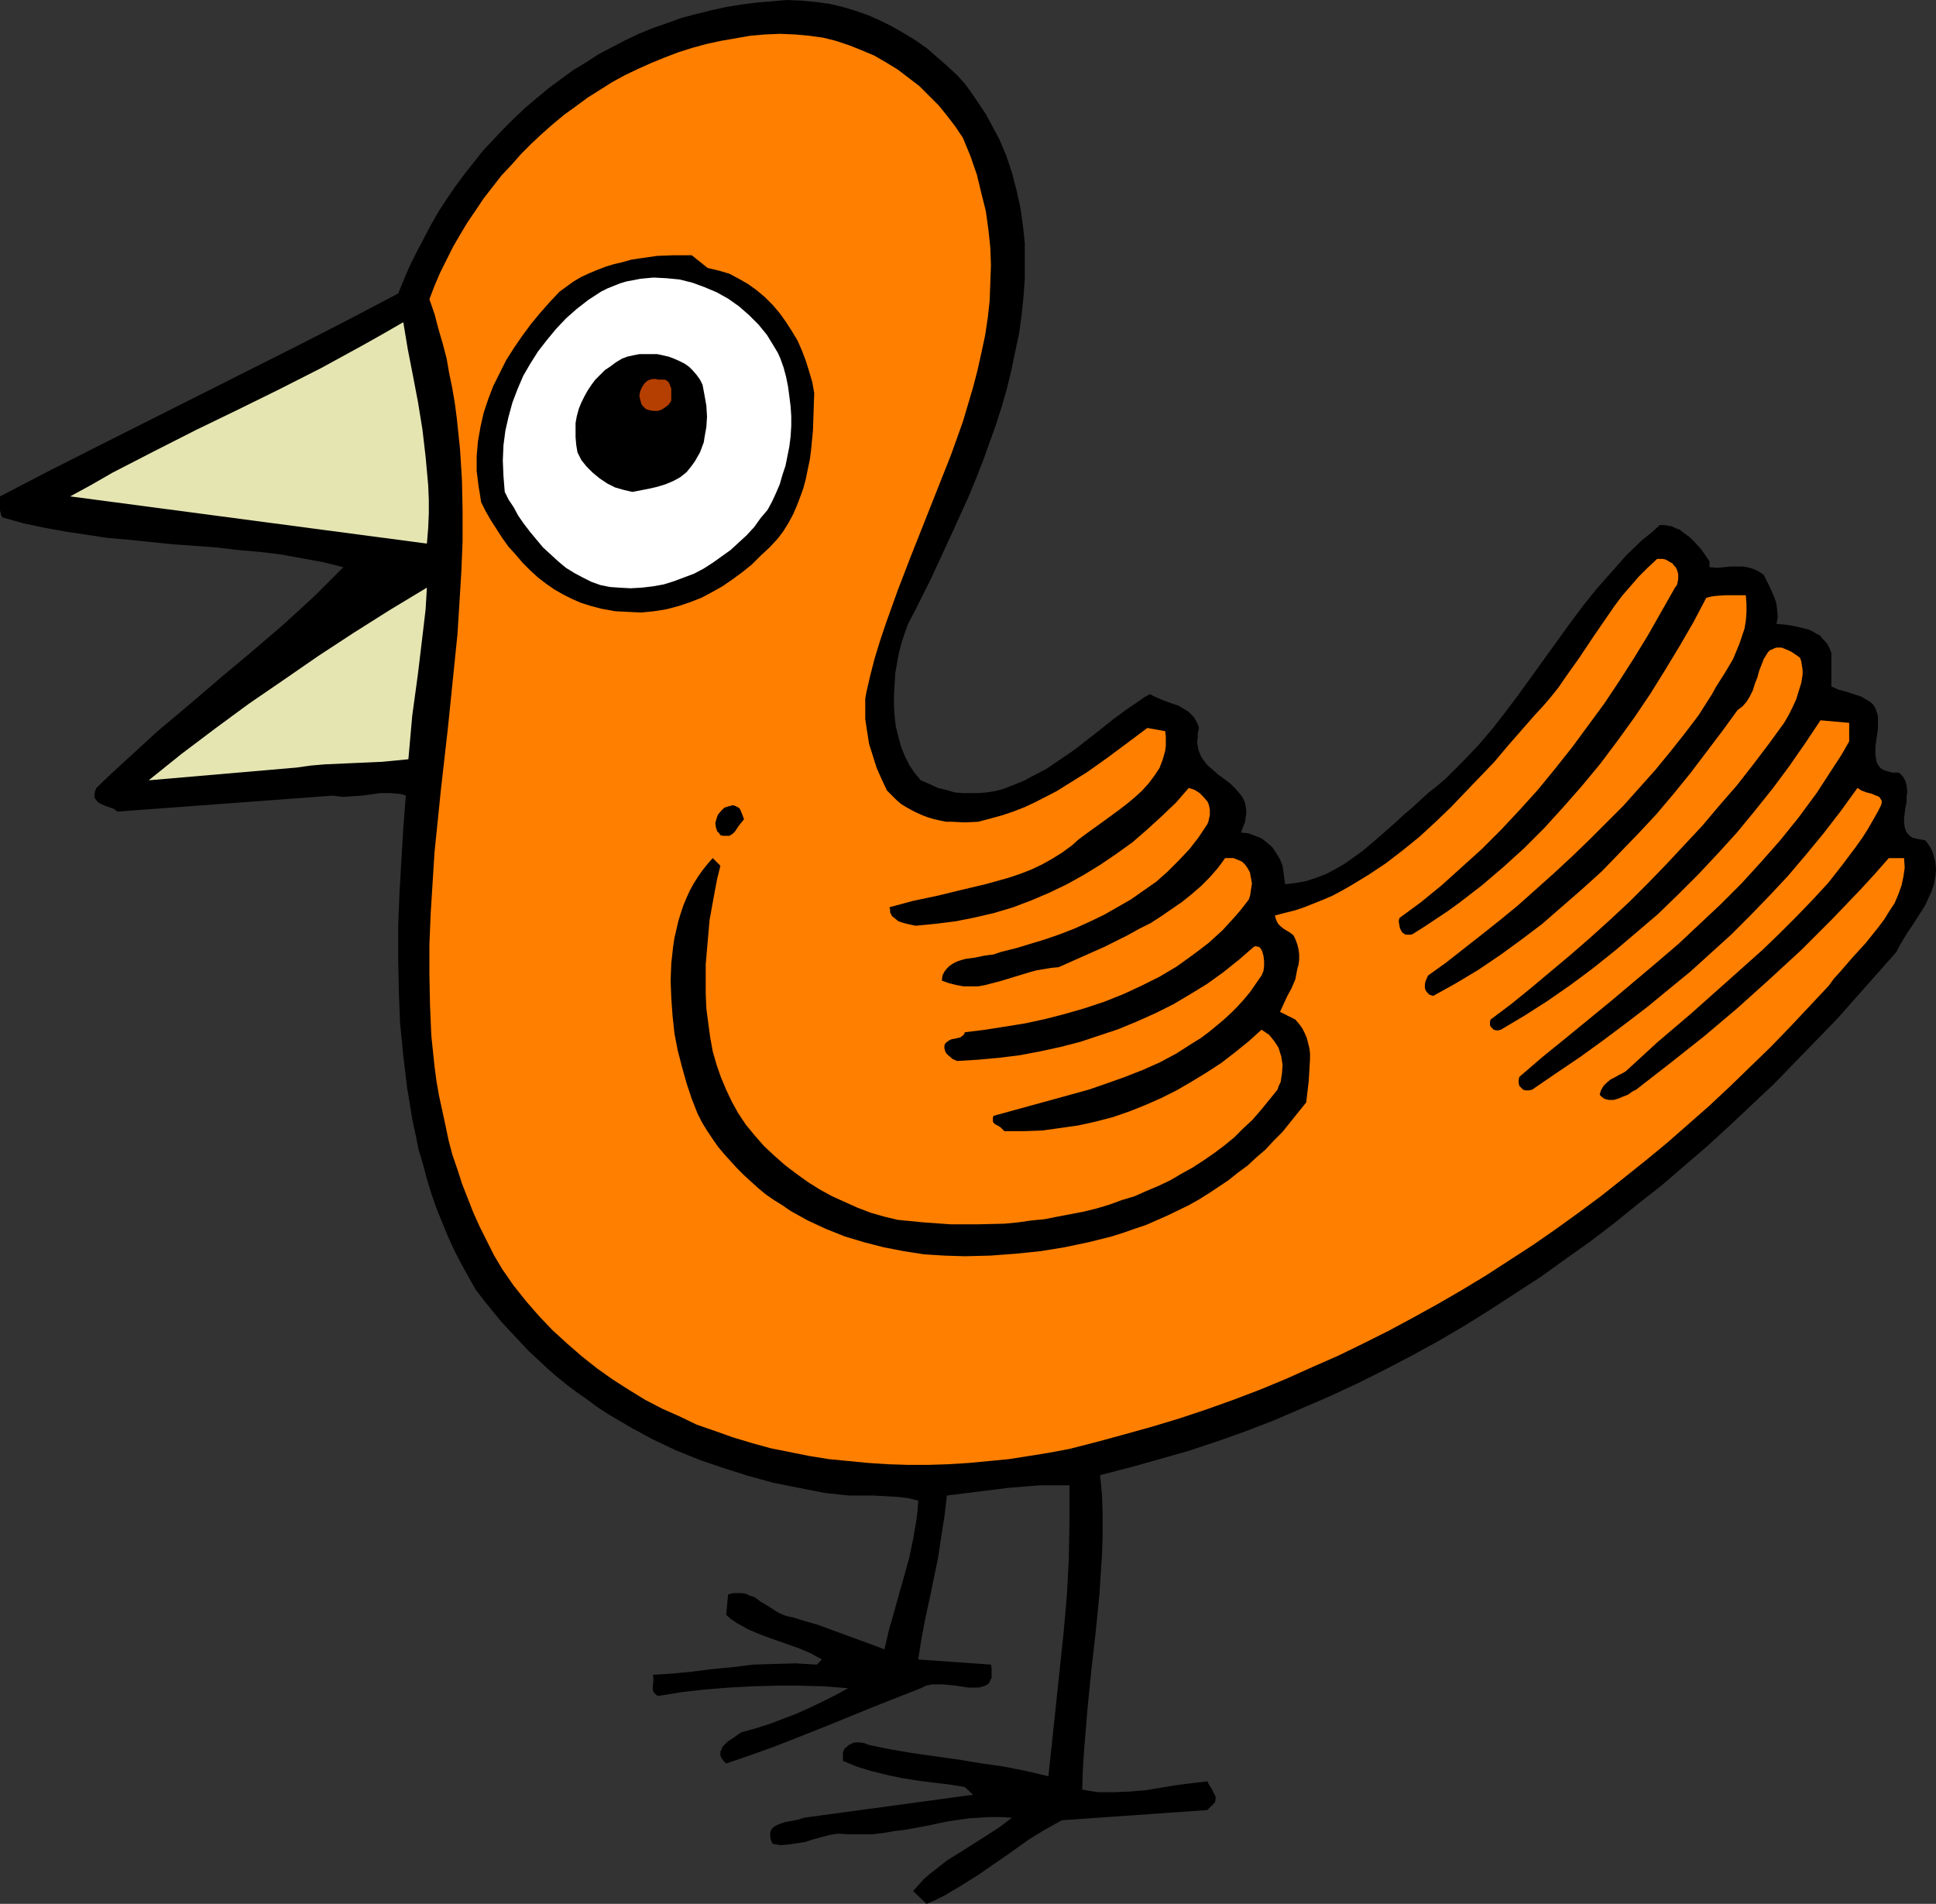 <?xml version="1.0" encoding="UTF-8" standalone="no"?>
<svg
   version="1.0"
   width="129.724mm"
   height="127.587mm"
   id="svg9"
   sodipodi:docname="Bird 21.wmf"
   xmlns:inkscape="http://www.inkscape.org/namespaces/inkscape"
   xmlns:sodipodi="http://sodipodi.sourceforge.net/DTD/sodipodi-0.dtd"
   xmlns="http://www.w3.org/2000/svg"
   xmlns:svg="http://www.w3.org/2000/svg">
  <rect width="100%" height="100%" fill="#333333" stroke="none"/>
  <sodipodi:namedview
     id="namedview9"
     pagecolor="#ffffff"
     bordercolor="#000000"
     borderopacity="0.25"
     inkscape:showpageshadow="2"
     inkscape:pageopacity="0.0"
     inkscape:pagecheckerboard="0"
     inkscape:deskcolor="#d1d1d1"
     inkscape:document-units="mm" />
  <defs
     id="defs1">
    <pattern
       id="WMFhbasepattern"
       patternUnits="userSpaceOnUse"
       width="6"
       height="6"
       x="0"
       y="0" />
  </defs>
  <path
     style="fill:#000000;fill-opacity:1;fill-rule:evenodd;stroke:none"
     d="m 242.4,19.069 1.778,1.939 1.454,1.939 1.454,2.101 1.293,1.939 1.293,1.939 1.131,2.101 2.262,4.202 1.778,4.202 1.454,4.363 1.131,4.363 0.97,4.363 0.646,4.525 0.485,4.525 v 4.525 4.525 l -0.323,4.525 -0.485,4.686 -0.646,4.686 -0.97,4.525 -0.97,4.686 -1.131,4.686 -1.293,4.525 -1.454,4.525 -1.616,4.525 -1.616,4.525 -1.778,4.525 -1.778,4.363 -3.878,8.565 -3.878,8.403 -1.939,4.202 -1.939,3.878 -1.939,3.878 -1.939,3.717 -0.808,2.262 -0.808,2.424 -0.646,2.424 -0.485,2.586 -0.485,2.747 -0.162,2.747 -0.162,2.747 v 2.747 l 0.162,2.747 0.323,2.586 0.646,2.586 0.646,2.424 0.97,2.424 1.131,2.262 1.293,1.939 1.616,1.939 2.262,0.97 2.101,0.97 2.101,0.485 2.101,0.646 2.101,0.162 h 2.101 1.939 l 1.939,-0.162 2.101,-0.323 1.939,-0.485 3.717,-1.454 1.939,-0.808 1.778,-0.97 3.717,-1.939 3.555,-2.424 3.555,-2.424 6.626,-5.171 3.232,-2.586 3.07,-2.262 3.07,-2.101 1.616,-1.131 1.454,-0.808 1.616,0.808 1.939,0.808 1.778,0.646 1.939,0.646 1.616,0.97 0.808,0.485 0.808,0.808 0.646,0.646 0.485,0.808 0.485,0.97 0.323,0.97 -0.323,1.293 v 1.131 l -0.162,1.131 0.162,0.97 0.162,0.97 0.323,0.808 0.323,0.808 0.485,0.808 1.131,1.454 1.293,1.131 1.454,1.293 3.07,2.262 1.293,1.293 1.131,1.293 0.485,0.646 0.485,0.808 0.323,0.808 0.162,0.808 0.162,0.97 v 0.97 l -0.162,1.131 -0.162,1.131 -0.485,1.131 -0.485,1.454 1.778,0.162 1.778,0.646 1.616,0.646 1.454,1.131 1.293,1.131 0.97,1.454 0.97,1.616 0.646,1.616 0.646,4.686 2.586,-0.323 2.747,-0.485 2.424,-0.808 2.586,-0.97 2.424,-1.293 2.262,-1.293 2.262,-1.616 2.262,-1.616 2.101,-1.778 2.101,-1.778 4.202,-3.717 2.101,-1.939 2.101,-1.778 4.04,-3.717 2.262,-1.778 2.262,-1.939 4.04,-4.04 4.04,-4.202 3.717,-4.363 3.394,-4.363 3.394,-4.525 12.928,-17.938 3.394,-4.525 3.394,-4.202 3.717,-4.202 3.717,-4.202 4.04,-3.878 2.262,-1.778 2.101,-1.939 h 1.131 l 0.97,0.162 0.97,0.162 0.97,0.485 0.97,0.323 0.808,0.646 1.778,1.293 1.454,1.454 1.454,1.616 1.131,1.616 0.97,1.454 v 1.454 l 1.939,0.162 1.778,-0.162 1.616,-0.162 h 1.616 1.616 l 1.616,0.323 0.97,0.323 0.808,0.323 0.808,0.485 0.97,0.646 1.454,2.909 0.646,1.454 0.646,1.454 0.485,1.616 0.162,1.454 0.162,1.778 -0.323,1.778 2.101,0.162 2.101,0.323 2.101,0.485 1.939,0.485 0.97,0.485 0.808,0.485 0.97,0.485 0.646,0.808 0.646,0.646 0.646,0.808 0.485,0.97 0.485,1.131 v 8.565 l 1.778,0.808 1.939,0.485 1.939,0.646 1.939,0.646 0.808,0.485 0.808,0.485 0.808,0.485 0.646,0.646 0.485,0.808 0.323,0.97 0.323,0.97 v 1.131 2.101 l -0.323,2.262 -0.323,2.262 v 1.131 0.97 l 0.162,0.97 0.162,0.97 0.485,0.808 0.485,0.646 0.808,0.485 0.97,0.323 1.293,0.323 h 1.616 l 0.485,0.485 0.485,0.485 0.646,1.131 0.323,1.293 0.162,1.293 -0.162,1.293 v 1.454 l -0.323,1.454 -0.162,1.293 -0.162,1.293 v 1.293 l 0.162,1.131 0.323,0.97 0.323,0.485 0.323,0.323 0.485,0.485 0.485,0.323 0.646,0.162 0.646,0.162 0.97,0.162 0.97,0.162 0.646,0.808 0.646,0.97 0.485,0.97 0.323,0.97 0.485,1.778 0.162,1.939 -0.162,1.778 -0.323,1.778 -0.646,1.939 -0.808,1.778 -0.808,1.778 -1.131,1.778 -2.262,3.555 -1.131,1.616 -0.97,1.616 -0.97,1.616 -0.808,1.616 -5.01,5.656 -5.01,5.656 -5.01,5.656 -5.333,5.494 -5.333,5.494 -5.333,5.494 -5.494,5.171 -5.656,5.333 -5.656,5.171 -5.818,5.01 -5.818,5.01 -5.979,4.686 -5.979,4.848 -6.141,4.686 -6.141,4.363 -6.302,4.525 -6.464,4.202 -6.464,4.202 -6.464,4.04 -6.626,3.878 -6.787,3.717 -6.787,3.555 -6.787,3.394 -6.949,3.232 -7.11,3.07 -7.11,3.07 -7.11,2.747 -7.272,2.586 -7.272,2.424 -7.434,2.101 -7.434,2.101 -7.595,1.939 0.485,5.01 0.162,5.171 v 5.01 l -0.162,5.01 -0.323,4.848 -0.323,5.01 -0.97,9.858 -1.131,9.858 -0.97,9.858 -0.808,9.858 -0.323,5.01 -0.162,5.171 1.939,0.323 2.101,0.323 h 1.939 2.101 l 3.878,-0.162 4.04,-0.323 7.757,-1.293 3.878,-0.485 4.04,-0.485 0.323,0.646 0.808,1.293 0.646,1.293 0.323,0.646 v 0.646 l -0.162,0.808 -1.939,1.939 -36.845,2.586 -4.363,2.424 -4.202,2.586 -4.04,2.909 -8.403,5.818 -4.363,2.747 -4.363,2.586 -2.262,1.131 -2.262,0.97 -3.394,-3.232 1.293,-1.454 1.293,-1.454 1.454,-1.293 1.454,-1.131 3.07,-2.424 3.394,-2.101 6.626,-4.202 3.232,-2.101 3.232,-2.424 -2.747,-0.162 h -2.909 l -2.747,0.162 -2.586,0.162 -5.494,0.808 -5.333,1.131 -5.333,0.97 -2.747,0.323 -2.747,0.485 -2.747,0.323 h -2.909 -2.909 l -2.909,-0.162 -2.101,0.323 -4.202,1.131 -1.939,0.646 -2.101,0.323 -2.101,0.323 -2.101,0.162 -1.939,-0.323 -0.485,-0.97 -0.162,-0.97 v -0.808 l 0.162,-0.646 0.323,-0.485 0.485,-0.485 0.646,-0.323 0.646,-0.323 1.454,-0.485 1.778,-0.323 1.616,-0.323 1.454,-0.485 42.824,-5.818 -2.101,-1.939 -3.878,-0.646 -4.04,-0.485 -3.878,-0.485 -4.04,-0.646 -3.878,-0.808 -3.878,-0.97 -3.717,-1.131 -3.555,-1.454 v -0.808 -0.646 -0.646 l 0.162,-0.485 0.323,-0.646 0.485,-0.323 0.323,-0.323 0.485,-0.323 1.131,-0.485 h 1.293 l 1.131,0.162 1.293,0.485 5.494,1.131 5.818,0.97 5.656,0.808 5.818,0.808 5.818,0.97 5.656,0.808 5.656,1.131 5.494,1.293 1.939,-18.261 1.939,-18.423 0.808,-9.211 0.485,-9.211 0.162,-9.373 v -4.686 -4.525 h -3.878 -3.717 l -3.878,0.323 -4.04,0.323 -7.757,0.97 -7.757,0.97 -0.646,5.333 -0.808,5.171 -0.808,5.333 -2.101,10.181 -1.131,5.171 -0.97,5.171 -0.808,5.171 18.422,1.293 0.162,0.97 v 0.808 0.808 0.808 l -0.323,0.485 -0.162,0.485 -0.323,0.485 -0.485,0.323 -0.808,0.323 -1.131,0.323 h -1.293 -1.454 l -3.07,-0.485 -3.232,-0.323 h -1.454 -1.454 l -1.454,0.323 -1.293,0.646 -12.282,4.848 -12.282,5.01 -12.282,4.848 -6.302,2.262 -6.141,2.101 -0.646,-0.646 -0.485,-0.646 -0.323,-0.646 v -0.646 -0.485 l 0.323,-0.485 0.162,-0.646 0.485,-0.485 0.97,-0.97 1.293,-0.808 1.131,-0.808 0.97,-0.646 3.555,-0.97 3.555,-1.131 3.394,-1.293 3.394,-1.293 3.232,-1.454 3.394,-1.616 3.232,-1.616 3.232,-1.778 -6.141,-0.485 -6.141,-0.162 h -5.979 l -5.979,0.162 -5.979,0.323 -5.979,0.485 -5.818,0.646 -5.979,0.97 -0.485,-0.162 -0.323,-0.323 -0.485,-0.485 -0.162,-0.646 v -0.808 l 0.162,-1.454 v -0.646 l -0.162,-0.808 5.01,-0.323 5.01,-0.485 5.01,-0.646 5.171,-0.485 5.171,-0.646 5.333,-0.162 5.494,-0.162 2.586,0.162 2.747,0.162 1.293,-1.293 -1.454,-0.808 -1.454,-0.808 -3.07,-1.293 -3.232,-1.131 -3.232,-1.131 -3.07,-1.131 -3.07,-1.293 -1.454,-0.808 -1.454,-0.808 -1.454,-0.97 -1.293,-1.131 0.485,-5.171 1.293,-0.323 h 1.131 1.131 l 0.97,0.162 0.97,0.485 1.131,0.323 1.778,1.293 1.939,1.131 1.939,1.293 0.97,0.485 1.131,0.485 1.131,0.323 0.97,0.162 3.07,0.97 2.909,0.808 11.474,4.202 5.656,2.101 1.131,-4.848 1.293,-4.525 1.293,-4.686 1.293,-4.525 1.293,-4.686 0.97,-4.686 0.808,-4.686 0.323,-2.586 0.162,-2.424 -1.293,-0.323 -1.293,-0.323 -2.747,-0.323 -3.07,-0.162 -2.909,-0.162 h -6.141 l -3.07,-0.323 -3.07,-0.323 -6.626,-1.293 -6.464,-1.293 -6.464,-1.778 -6.141,-1.939 -6.141,-2.101 -5.979,-2.424 -5.818,-2.747 -5.656,-3.07 -5.494,-3.232 -2.747,-1.778 -2.586,-1.939 -2.586,-1.778 -2.586,-1.939 -2.586,-2.101 -2.424,-2.101 -2.424,-2.262 -2.424,-2.262 -2.262,-2.424 -2.262,-2.424 -2.262,-2.424 -2.262,-2.747 -2.101,-2.586 -2.101,-2.747 -1.939,-3.394 -1.778,-3.232 -1.778,-3.394 -1.616,-3.555 -1.454,-3.555 -1.454,-3.555 -1.293,-3.717 -1.131,-3.717 -0.97,-3.717 -1.131,-3.717 -0.808,-4.04 -0.808,-3.717 -0.646,-4.04 -0.646,-3.878 -0.97,-8.08 -0.808,-8.242 -0.323,-8.08 -0.162,-8.242 v -8.403 l 0.323,-8.242 0.485,-8.242 0.485,-8.242 0.646,-8.242 -0.97,-0.323 -0.97,-0.162 -2.262,-0.162 h -2.262 l -2.262,0.323 -2.424,0.323 -2.262,0.162 -2.586,0.162 -2.424,-0.323 -54.621,4.04 -0.485,-0.323 -0.323,-0.323 -2.262,-0.808 -1.131,-0.485 -0.808,-0.485 -0.323,-0.485 -0.323,-0.323 -0.162,-0.646 v -0.485 l 0.162,-0.808 0.323,-0.808 3.878,-3.717 3.878,-3.555 7.757,-7.11 8.08,-6.787 7.918,-6.787 7.918,-6.626 7.918,-6.787 3.878,-3.555 3.878,-3.555 3.717,-3.717 3.717,-3.717 -5.171,-1.293 -5.333,-0.97 -5.333,-0.97 -5.333,-0.646 -5.494,-0.485 -5.494,-0.646 -11.15,-0.808 -10.989,-1.131 -5.494,-0.485 -5.333,-0.808 -5.333,-0.808 -5.333,-0.97 -5.333,-1.131 -5.171,-1.454 -0.323,-0.485 L 0.162,129.927 0,129.281 v -0.646 -1.454 -1.454 l 12.443,-6.464 12.443,-6.302 25.371,-12.766 25.371,-12.766 12.605,-6.464 12.605,-6.626 1.454,-3.555 1.454,-3.394 1.778,-3.555 1.778,-3.394 1.778,-3.394 1.939,-3.394 2.101,-3.232 2.101,-3.07 2.262,-3.07 2.424,-3.07 2.424,-3.07 2.586,-2.747 2.586,-2.747 2.747,-2.747 2.747,-2.586 3.07,-2.586 2.909,-2.424 3.07,-2.262 3.07,-2.262 3.232,-1.939 3.232,-2.101 3.394,-1.778 3.394,-1.778 3.394,-1.616 3.555,-1.454 3.717,-1.293 3.555,-1.293 3.717,-0.97 3.878,-0.97 3.717,-0.808 3.878,-0.646 3.878,-0.485 3.878,-0.323 L 199.253,0 l 3.717,0.162 3.555,0.323 3.555,0.485 3.394,0.808 3.232,0.97 3.232,1.131 3.232,1.454 2.909,1.454 3.07,1.778 2.909,1.778 2.747,1.939 2.586,2.262 2.586,2.262 z"
     id="path1" />
  <path
     style="fill:#ff7f00;fill-opacity:1;fill-rule:evenodd;stroke:none"
     d="m 243.854,34.906 1.939,4.686 1.616,4.686 1.131,4.686 1.131,4.525 0.646,4.686 0.485,4.525 0.162,4.525 -0.162,4.363 -0.162,4.525 -0.485,4.363 -0.646,4.363 -0.97,4.525 -0.97,4.363 -1.131,4.363 -1.293,4.363 -1.293,4.363 -3.07,8.565 -3.394,8.565 -6.787,17.13 -3.232,8.403 -3.07,8.565 -1.454,4.363 -1.293,4.202 -1.131,4.363 -0.97,4.202 -0.323,1.778 v 1.778 3.394 l 0.485,3.232 0.485,3.07 0.97,3.07 0.97,3.07 1.293,2.909 1.293,2.747 1.293,1.293 1.131,1.131 1.131,0.97 1.293,0.808 1.454,0.808 1.293,0.646 1.454,0.646 1.293,0.485 1.616,0.485 1.454,0.323 1.616,0.323 h 1.454 l 3.232,0.162 3.394,-0.162 3.07,-0.808 2.909,-0.808 2.909,-0.97 2.909,-1.131 2.747,-1.293 5.333,-2.747 2.586,-1.616 5.171,-3.232 5.01,-3.555 5.01,-3.717 5.171,-3.878 4.525,0.808 0.162,1.293 v 1.131 1.293 l -0.162,1.293 -0.323,1.131 -0.323,1.131 -0.808,2.101 -1.293,1.939 -1.454,1.939 -1.778,1.939 -1.778,1.616 -1.939,1.616 -2.101,1.616 -4.202,3.07 -4.04,2.909 -1.939,1.454 -1.616,1.454 -2.424,1.778 -2.586,1.616 -2.586,1.454 -2.747,1.293 -2.909,1.131 -2.909,0.97 -2.909,0.808 -2.909,0.808 -6.141,1.454 -5.979,1.454 -6.141,1.293 -5.979,1.616 0.162,0.646 v 0.646 l 0.485,0.97 0.808,0.646 0.808,0.646 0.97,0.323 1.131,0.323 2.262,0.485 5.01,-0.485 5.171,-0.646 4.848,-0.97 4.848,-1.131 4.848,-1.454 4.686,-1.778 4.525,-1.939 4.363,-2.101 4.363,-2.424 4.202,-2.586 4.04,-2.747 4.04,-2.909 3.717,-3.232 3.717,-3.394 3.555,-3.394 3.232,-3.717 1.454,0.485 1.293,0.808 0.97,0.97 0.97,1.131 0.323,0.646 0.162,0.646 0.162,0.808 v 0.646 0.808 l -0.162,0.646 -0.162,0.808 -0.323,0.808 -2.262,3.394 -2.262,2.909 -2.747,2.909 -2.747,2.747 -2.909,2.586 -3.232,2.262 -3.232,2.262 -3.394,1.939 -3.394,1.939 -3.717,1.778 -3.555,1.616 -3.717,1.454 -3.717,1.293 -3.717,1.131 -3.717,1.131 -3.878,0.97 -0.97,0.323 -0.97,0.323 -2.424,0.323 -2.262,0.485 -2.424,0.323 -1.131,0.323 -0.97,0.323 -0.97,0.485 -0.97,0.646 -0.646,0.646 -0.646,0.808 -0.485,0.97 -0.162,1.293 1.778,0.646 1.939,0.485 1.778,0.323 h 1.778 1.939 l 1.778,-0.323 3.717,-0.97 3.717,-1.131 3.717,-1.131 1.778,-0.485 1.939,-0.323 1.939,-0.323 1.778,-0.162 5.818,-2.586 5.818,-2.586 5.818,-2.909 2.909,-1.616 2.909,-1.454 2.747,-1.778 2.586,-1.778 2.586,-1.778 2.424,-1.939 2.424,-2.101 2.262,-2.262 2.101,-2.424 1.778,-2.424 h 1.131 0.97 l 0.808,0.323 0.808,0.323 0.646,0.323 0.646,0.646 0.485,0.646 0.485,0.808 0.323,0.646 0.162,0.97 0.162,0.808 0.162,0.97 -0.162,0.97 -0.162,1.131 -0.162,0.97 -0.323,0.97 -1.616,2.101 -1.616,1.939 -3.394,3.717 -1.778,1.616 -1.778,1.616 -2.101,1.616 -1.939,1.454 -4.04,2.909 -4.363,2.586 -4.525,2.262 -4.525,2.101 -4.848,1.939 -4.848,1.616 -5.01,1.454 -5.01,1.293 -5.171,1.131 -5.01,0.808 -5.171,0.808 -5.171,0.646 -0.162,0.485 -0.323,0.323 -0.646,0.485 -0.646,0.162 -1.616,0.323 -0.646,0.323 -0.646,0.485 -0.323,0.323 -0.162,0.485 v 0.646 l 0.162,0.646 0.323,0.646 0.485,0.485 1.131,0.97 1.131,0.485 5.333,-0.323 5.333,-0.485 5.171,-0.646 5.171,-0.97 5.171,-1.131 5.01,-1.293 4.848,-1.616 4.848,-1.616 4.686,-1.939 4.686,-2.101 4.525,-2.262 4.363,-2.586 4.202,-2.586 4.04,-2.909 4.04,-3.232 3.717,-3.232 0.485,-0.162 0.485,0.162 h 0.323 l 0.323,0.323 0.323,0.485 0.162,0.323 0.323,1.131 0.162,1.293 v 1.293 l -0.162,1.293 -0.485,1.131 -1.454,2.101 -1.454,2.101 -1.616,1.939 -1.616,1.778 -1.778,1.778 -1.778,1.616 -1.939,1.616 -1.778,1.454 -1.939,1.454 -2.101,1.293 -4.04,2.586 -4.202,2.262 -4.363,1.939 -4.525,1.778 -4.525,1.616 -4.686,1.616 -4.686,1.293 -19.392,5.333 -0.162,0.485 v 0.323 0.323 0.323 l 0.323,0.485 0.485,0.323 0.323,0.162 0.323,0.162 0.485,0.323 0.485,0.485 0.485,0.485 h 4.848 l 4.686,-0.162 4.686,-0.646 4.525,-0.646 4.363,-0.97 4.363,-1.131 4.202,-1.454 4.04,-1.616 4.04,-1.778 3.878,-1.939 3.878,-2.262 3.717,-2.262 3.717,-2.424 3.555,-2.747 3.394,-2.747 3.232,-2.909 0.97,0.646 0.97,0.646 0.646,0.808 0.646,0.808 0.646,0.97 0.485,0.808 0.323,1.131 0.323,0.97 0.162,1.131 0.162,0.97 -0.162,2.262 -0.162,0.97 -0.162,1.131 -0.485,0.97 -0.323,0.97 -2.101,2.586 -2.101,2.586 -2.101,2.424 -2.424,2.262 -2.262,2.262 -2.586,2.101 -2.586,1.939 -2.586,1.778 -2.747,1.778 -2.909,1.616 -2.747,1.616 -3.07,1.454 -3.07,1.293 -2.909,1.293 -3.232,0.97 -3.07,1.131 -3.232,0.97 -3.232,0.808 -3.394,0.646 -3.394,0.646 -3.232,0.646 -3.394,0.323 -3.394,0.485 -3.394,0.323 -6.787,0.162 h -6.787 l -6.787,-0.485 -6.626,-0.646 -3.394,-0.808 -3.394,-0.97 -3.394,-1.293 -3.232,-1.454 -3.232,-1.454 -3.232,-1.778 -3.07,-1.939 -2.909,-2.101 -2.747,-2.101 -2.747,-2.424 -2.586,-2.424 -2.262,-2.586 -2.262,-2.747 -1.939,-2.909 -1.616,-2.909 -1.454,-3.07 -1.293,-3.07 -1.131,-3.232 -0.97,-3.394 -0.646,-3.555 -0.485,-3.555 -0.485,-3.717 -0.162,-3.717 v -3.717 -3.878 l 0.323,-3.717 0.323,-3.717 0.323,-3.717 0.646,-3.555 0.646,-3.555 0.646,-3.394 0.808,-3.232 -1.939,-1.939 -1.293,1.454 -1.293,1.616 -1.131,1.616 -1.131,1.778 -0.97,1.778 -0.808,1.778 -0.808,1.939 -0.646,1.939 -0.646,2.101 -0.485,2.101 -0.485,2.101 -0.323,2.101 -0.485,4.363 -0.162,4.363 0.162,4.363 0.323,4.525 0.485,4.525 0.808,4.202 1.131,4.363 1.131,4.04 1.293,3.878 1.454,3.717 1.131,2.262 1.293,2.101 1.293,1.939 1.454,2.101 1.616,1.939 1.616,1.778 1.616,1.778 1.778,1.778 1.778,1.616 1.778,1.616 1.939,1.616 2.101,1.454 2.101,1.293 2.101,1.454 4.363,2.424 4.525,2.101 4.848,1.939 4.848,1.454 5.01,1.293 5.01,0.97 5.171,0.808 5.171,0.323 5.171,0.162 6.464,-0.162 6.464,-0.485 6.302,-0.646 5.979,-0.97 6.141,-1.293 5.818,-1.454 3.07,-0.97 2.747,-0.97 2.909,-0.97 5.494,-2.424 5.333,-2.586 2.586,-1.454 2.586,-1.616 2.424,-1.616 2.424,-1.616 2.424,-1.939 2.424,-1.778 2.262,-2.101 2.262,-1.939 2.101,-2.262 2.262,-2.262 1.939,-2.424 1.939,-2.424 2.101,-2.586 0.646,-5.494 0.162,-2.747 0.162,-2.747 v -1.454 l -0.162,-1.293 -0.323,-1.293 -0.323,-1.293 -0.485,-1.131 -0.646,-1.293 -0.808,-1.131 -0.97,-1.131 -3.878,-1.939 0.808,-1.778 0.97,-2.101 1.131,-2.101 0.97,-2.262 0.485,-2.586 0.323,-1.131 0.162,-1.293 v -1.293 l -0.162,-1.293 -0.323,-1.293 -0.485,-1.293 -0.485,-0.97 -0.808,-0.646 -0.808,-0.485 -0.808,-0.485 -0.808,-0.646 -0.646,-0.646 -0.485,-0.97 -0.162,-0.485 -0.162,-0.646 2.424,-0.646 2.586,-0.646 2.424,-0.808 2.424,-0.97 2.424,-0.97 2.262,-0.97 2.424,-1.293 2.262,-1.293 4.525,-2.747 4.363,-2.909 4.202,-3.232 4.202,-3.394 4.04,-3.717 3.878,-3.717 3.717,-3.878 3.717,-3.878 3.717,-3.878 3.394,-4.04 3.394,-3.878 3.394,-3.878 2.101,-2.262 1.939,-2.262 1.939,-2.424 1.778,-2.586 3.555,-5.01 3.555,-5.333 3.555,-5.171 1.778,-2.586 1.939,-2.586 2.101,-2.424 2.101,-2.424 2.262,-2.262 2.424,-2.262 h 0.646 0.808 l 0.646,0.162 0.646,0.323 0.485,0.323 0.646,0.323 0.323,0.485 0.485,0.485 0.323,0.646 0.162,0.485 0.162,0.646 v 0.646 0.646 l -0.162,0.808 -0.162,0.646 -0.485,0.646 -3.394,5.979 -3.394,5.979 -3.555,5.818 -3.717,5.818 -3.878,5.818 -4.04,5.494 -4.04,5.494 -4.363,5.494 -4.363,5.333 -4.525,5.01 -4.686,5.01 -5.01,5.01 -5.01,4.525 -5.01,4.525 -5.333,4.363 -5.494,4.04 -0.162,0.808 0.162,0.97 0.162,0.808 0.323,0.646 0.323,0.485 0.808,0.485 h 0.323 0.323 0.646 l 0.485,-0.162 3.07,-1.939 2.909,-1.939 2.909,-1.939 2.909,-2.101 5.656,-4.363 5.494,-4.686 5.171,-4.686 5.171,-5.171 4.848,-5.333 4.686,-5.333 4.686,-5.656 4.363,-5.818 4.202,-5.818 4.04,-5.979 3.717,-5.979 3.717,-6.141 3.555,-6.141 3.232,-6.141 1.293,-0.323 1.131,-0.162 2.424,-0.162 h 5.171 l 0.162,2.262 v 2.101 l -0.162,2.101 -0.323,1.939 -0.646,1.939 -0.646,1.939 -0.808,1.939 -0.808,1.939 -2.101,3.555 -2.262,3.555 -0.97,1.778 -1.131,1.778 -2.262,3.555 -3.555,4.686 -3.717,4.686 -3.717,4.525 -4.04,4.525 -4.04,4.525 -4.363,4.363 -4.363,4.363 -4.363,4.202 -4.525,4.202 -4.525,4.04 -4.525,4.04 -4.525,3.717 -4.686,3.717 -4.525,3.555 -4.525,3.555 -4.525,3.232 -0.646,1.454 -0.162,0.808 v 0.808 l 0.162,0.646 0.485,0.646 0.485,0.485 0.97,0.323 5.818,-3.232 5.656,-3.394 5.494,-3.717 5.333,-3.878 5.333,-4.04 5.01,-4.363 5.01,-4.363 5.01,-4.525 4.686,-4.848 4.686,-4.848 4.525,-4.848 4.363,-5.171 4.202,-5.171 4.04,-5.333 4.04,-5.333 3.878,-5.333 0.646,-0.485 0.646,-0.485 0.97,-1.131 0.808,-1.293 0.808,-1.616 0.485,-1.616 0.646,-1.616 0.485,-1.778 0.646,-1.616 0.485,-1.293 0.808,-1.293 0.323,-0.485 0.485,-0.485 0.485,-0.162 0.646,-0.323 0.485,-0.162 h 0.646 0.646 l 0.808,0.323 0.808,0.323 0.97,0.485 0.97,0.646 1.131,0.808 0.323,0.97 0.162,1.131 0.162,0.97 v 1.131 l -0.323,2.101 -0.646,2.101 -0.646,2.101 -0.97,2.101 -0.97,1.939 -1.131,1.939 -3.878,5.333 -4.04,5.333 -4.04,5.171 -4.363,5.01 -4.363,5.171 -4.525,4.848 -4.525,4.848 -4.686,4.848 -4.686,4.686 -4.848,4.525 -5.01,4.525 -5.01,4.363 -5.01,4.202 -5.01,4.202 -5.171,4.202 -5.171,3.878 -0.162,0.646 v 0.646 l 0.162,0.485 0.485,0.485 0.323,0.323 0.646,0.162 h 0.485 l 0.646,-0.162 5.979,-3.555 5.818,-3.717 5.818,-4.04 5.656,-4.202 5.656,-4.525 5.333,-4.525 5.494,-4.686 5.171,-5.01 5.171,-5.171 4.848,-5.171 4.848,-5.333 4.525,-5.494 4.525,-5.656 4.202,-5.656 4.04,-5.818 3.878,-5.818 7.272,0.646 v 4.686 l -1.939,3.394 -2.101,3.232 -2.101,3.232 -2.101,3.232 -2.262,3.07 -2.262,3.07 -4.686,5.818 -4.848,5.494 -5.01,5.494 -5.171,5.171 -5.333,5.01 -5.333,5.01 -5.656,4.848 -11.312,9.534 -11.635,9.534 -5.979,4.848 -5.818,5.01 -0.162,0.808 v 0.646 l 0.162,0.808 0.485,0.485 0.485,0.485 0.646,0.162 h 0.808 l 0.808,-0.162 6.141,-4.202 5.979,-4.04 5.818,-4.202 5.818,-4.363 5.494,-4.202 5.494,-4.525 5.333,-4.363 5.171,-4.686 5.171,-4.686 4.848,-4.848 4.848,-5.01 4.686,-5.01 4.525,-5.333 4.525,-5.494 4.363,-5.656 4.202,-5.818 0.485,0.323 0.485,0.323 1.293,0.485 1.293,0.323 1.131,0.485 0.485,0.162 0.485,0.323 0.162,0.323 0.323,0.485 v 0.485 l -0.162,0.646 -0.323,0.646 -0.485,0.97 -1.293,2.262 -1.293,2.262 -1.454,2.262 -1.616,2.262 -3.394,4.525 -3.555,4.525 -3.878,4.202 -4.202,4.363 -4.202,4.202 -4.363,4.202 -9.05,8.08 -8.888,7.918 -4.363,3.717 -4.363,3.717 -4.04,3.717 -3.878,3.555 -0.808,0.485 -0.97,0.485 -1.131,0.646 -0.97,0.485 -0.97,0.808 -0.808,0.808 -0.646,1.131 -0.162,0.485 -0.162,0.646 0.485,0.485 0.646,0.485 0.485,0.162 0.646,0.162 h 1.293 l 1.131,-0.323 1.131,-0.485 1.293,-0.485 1.131,-0.808 0.97,-0.485 8.726,-6.787 8.565,-6.787 8.403,-7.11 8.08,-7.272 8.08,-7.434 7.595,-7.595 3.717,-3.878 3.717,-3.878 3.555,-3.878 3.555,-4.04 h 3.878 l 0.162,2.424 -0.323,2.262 -0.485,2.262 -0.808,2.262 -0.97,2.262 -1.293,1.939 -1.293,2.101 -1.454,1.939 -3.232,4.04 -3.394,3.717 -3.07,3.555 -1.616,1.778 -1.293,1.778 -4.848,5.171 -5.01,5.333 -4.848,5.01 -5.171,5.01 -5.171,5.01 -5.171,4.848 -5.333,4.686 -5.333,4.686 -5.494,4.525 -5.656,4.525 -5.494,4.363 -5.656,4.202 -5.818,4.202 -5.818,4.04 -5.979,3.878 -5.979,3.878 -6.141,3.717 -6.141,3.555 -6.141,3.394 -6.302,3.394 -6.464,3.232 -6.302,3.07 -6.626,2.909 -6.464,2.909 -6.626,2.747 -6.787,2.586 -6.787,2.424 -6.787,2.262 -6.949,2.101 -6.949,1.939 -7.11,1.939 -6.949,1.778 -5.171,0.97 -5.01,0.808 -5.171,0.808 -5.01,0.485 -5.171,0.485 -5.171,0.323 -5.01,0.162 h -5.171 l -5.01,-0.162 -5.01,-0.323 -5.01,-0.485 -5.01,-0.485 -5.01,-0.808 -4.848,-0.97 -4.848,-0.97 -4.686,-1.293 -4.848,-1.454 -4.525,-1.616 -4.686,-1.616 -4.363,-2.101 -4.363,-1.939 -4.363,-2.262 -4.202,-2.586 -4.04,-2.586 -3.878,-2.747 -3.878,-3.07 -3.717,-3.232 -3.717,-3.394 -3.394,-3.555 -3.232,-3.717 -3.232,-4.04 -2.909,-4.202 -2.101,-3.555 -1.778,-3.555 -1.778,-3.555 -1.616,-3.555 -1.454,-3.717 -1.454,-3.717 -1.131,-3.555 -1.293,-3.717 -0.97,-3.717 -0.808,-3.878 -0.808,-3.717 -0.808,-3.717 -0.646,-3.717 -0.485,-3.717 -0.808,-7.757 -0.323,-7.595 -0.162,-7.757 v -7.595 l 0.323,-7.918 0.485,-7.757 0.485,-7.757 1.616,-15.837 1.778,-15.675 1.616,-15.837 0.808,-7.918 0.485,-7.757 0.485,-7.918 0.323,-7.757 v -7.918 l -0.162,-7.757 -0.485,-7.757 -0.808,-7.757 -0.485,-3.717 -0.646,-3.878 -0.808,-3.878 -0.646,-3.717 -0.97,-3.717 -1.131,-3.878 -0.97,-3.717 -1.293,-3.717 1.293,-3.394 1.454,-3.394 1.616,-3.232 1.616,-3.232 1.778,-3.07 1.939,-3.232 2.101,-3.07 1.939,-2.909 2.262,-2.909 2.262,-2.909 2.586,-2.747 2.424,-2.747 2.586,-2.586 2.586,-2.424 2.747,-2.424 2.909,-2.424 2.909,-2.101 3.07,-2.262 3.07,-1.939 3.07,-1.939 3.232,-1.778 3.394,-1.616 3.232,-1.454 3.555,-1.454 3.394,-1.293 3.555,-1.131 3.555,-0.97 3.717,-0.808 3.717,-0.646 3.717,-0.646 3.717,-0.323 3.878,-0.162 3.717,0.162 3.555,0.323 3.555,0.485 3.232,0.808 3.394,1.131 3.232,1.293 3.07,1.293 3.07,1.778 2.909,1.778 2.747,2.101 2.747,2.101 2.424,2.424 2.424,2.424 2.101,2.586 2.101,2.747 z"
     id="path2" />
  <path
     style="fill:#000000;fill-opacity:1;fill-rule:evenodd;stroke:none"
     d="m 179.214,67.872 2.747,0.646 2.747,0.808 2.424,1.293 2.262,1.293 2.262,1.616 2.101,1.778 1.939,1.939 1.778,2.101 1.616,2.262 1.454,2.262 1.454,2.424 1.131,2.586 0.97,2.586 0.808,2.586 0.808,2.747 0.485,2.747 -0.162,4.848 -0.162,4.686 -0.485,5.01 -0.323,2.424 -0.485,2.262 -0.485,2.424 -0.646,2.424 -0.808,2.262 -0.808,2.101 -0.97,2.262 -1.131,2.101 -1.293,2.101 -1.454,1.939 -2.101,2.262 -2.262,2.101 -2.262,2.262 -2.424,1.939 -2.424,1.778 -2.586,1.778 -2.586,1.454 -2.747,1.454 -2.909,1.131 -2.909,0.97 -3.07,0.808 -3.07,0.485 -3.232,0.323 -3.394,-0.162 -3.232,-0.162 -3.555,-0.646 -2.424,-0.646 -2.586,-0.808 -2.262,-0.97 -2.262,-1.131 -2.262,-1.293 -2.101,-1.454 -2.101,-1.616 -1.939,-1.778 -1.939,-1.939 -1.778,-2.101 -1.778,-1.939 -1.616,-2.262 -1.454,-2.262 -1.454,-2.262 -1.293,-2.262 -1.131,-2.262 -0.323,-2.101 -0.323,-1.939 -0.485,-3.878 v -3.717 l 0.323,-3.717 0.646,-3.717 0.808,-3.555 1.131,-3.394 1.293,-3.394 1.616,-3.232 1.616,-3.232 1.939,-3.07 2.101,-3.07 2.262,-3.07 2.262,-2.747 2.424,-2.747 2.586,-2.747 1.778,-1.293 1.778,-1.293 1.939,-1.131 2.101,-0.97 1.939,-0.808 2.101,-0.808 2.101,-0.646 2.101,-0.485 2.262,-0.646 2.101,-0.323 4.525,-0.646 4.363,-0.162 h 4.363 z"
     id="path3" />
  <path
     style="fill:#ffffff;fill-opacity:1;fill-rule:evenodd;stroke:none"
     d="m 197.637,90.82 0.808,2.262 0.646,2.424 0.485,2.424 0.323,2.424 0.323,2.586 0.162,2.424 v 2.586 l -0.162,2.586 -0.323,2.586 -0.485,2.424 -0.485,2.424 -0.808,2.424 -0.646,2.262 -0.97,2.262 -0.97,2.101 -1.131,2.101 -1.778,2.101 -1.616,2.262 -1.939,2.101 -1.939,1.778 -2.101,1.939 -2.262,1.616 -2.262,1.616 -2.262,1.454 -2.424,1.293 -2.586,0.97 -2.586,0.97 -2.586,0.808 -2.747,0.485 -2.747,0.323 -2.909,0.162 -2.909,-0.162 -2.262,-0.162 -2.424,-0.485 -2.262,-0.808 -2.262,-1.131 -2.101,-1.131 -2.101,-1.293 -1.939,-1.616 -1.939,-1.778 -1.939,-1.778 -1.616,-1.939 -1.616,-1.939 -1.616,-2.101 -1.454,-2.101 -1.131,-2.101 -1.293,-1.939 -0.97,-1.939 -0.323,-4.04 -0.162,-3.878 0.162,-3.878 0.485,-3.717 0.808,-3.555 0.97,-3.555 1.293,-3.394 1.454,-3.394 1.778,-3.07 1.939,-3.07 2.262,-2.909 2.262,-2.747 2.586,-2.747 2.747,-2.424 2.909,-2.262 3.232,-2.101 1.616,-0.808 1.616,-0.646 1.616,-0.646 1.616,-0.485 1.778,-0.323 1.616,-0.323 1.616,-0.162 1.778,-0.162 3.232,0.162 3.394,0.323 3.232,0.808 3.07,1.131 3.07,1.293 2.909,1.616 2.747,1.939 2.586,2.262 2.424,2.424 2.101,2.586 1.778,2.909 0.97,1.616 z"
     id="path4" />
  <path
     style="fill:#e5e5b2;fill-opacity:1;fill-rule:evenodd;stroke:none"
     d="m 108.11,137.684 -90.334,-11.958 5.333,-2.909 5.333,-3.07 10.666,-5.494 10.504,-5.333 10.666,-5.171 10.504,-5.171 10.504,-5.333 10.342,-5.656 5.171,-2.909 5.333,-3.07 1.131,6.787 1.293,6.626 1.293,6.787 1.131,6.949 0.808,6.949 0.323,3.555 0.323,3.555 0.162,3.717 v 3.555 l -0.162,3.717 z"
     id="path5" />
  <path
     style="fill:#000000;fill-opacity:1;fill-rule:evenodd;stroke:none"
     d="m 177.921,97.445 0.485,2.586 0.485,2.747 0.162,2.747 -0.162,2.586 -0.485,2.747 -0.162,1.131 -0.485,1.293 -0.485,1.293 -0.646,1.131 -0.646,1.131 -0.808,1.131 -0.646,0.808 -0.646,0.808 -1.616,1.293 -1.778,0.97 -1.939,0.808 -2.101,0.646 -2.101,0.485 -4.202,0.808 -2.101,-0.485 -2.262,-0.646 -1.939,-0.97 -1.939,-1.293 -1.778,-1.454 -1.616,-1.616 -1.293,-1.616 -0.97,-1.939 -0.323,-1.939 -0.162,-1.939 v -1.778 -1.778 l 0.323,-1.778 0.485,-1.778 0.646,-1.616 0.808,-1.616 0.808,-1.454 0.97,-1.454 0.97,-1.293 1.293,-1.293 1.131,-1.131 1.454,-0.97 1.293,-0.97 1.616,-0.97 1.293,-0.485 1.454,-0.323 1.616,-0.323 h 1.454 1.454 1.616 l 1.454,0.323 1.454,0.323 1.293,0.485 1.454,0.646 1.293,0.646 1.131,0.808 0.97,0.97 0.97,1.131 0.808,1.131 z"
     id="path6" />
  <path
     style="fill:#b53f00;fill-opacity:1;fill-rule:evenodd;stroke:none"
     d="m 170.003,101.486 -0.646,0.97 -0.808,0.646 -0.97,0.646 -0.97,0.323 h -1.131 l -0.97,-0.162 -0.97,-0.323 -0.808,-0.808 -0.323,-0.485 -0.162,-0.646 -0.323,-1.293 0.162,-1.131 0.485,-1.131 0.646,-0.97 0.485,-0.485 0.485,-0.323 0.485,-0.162 0.646,-0.162 h 0.646 l 0.808,0.162 h 0.485 0.646 0.485 l 0.323,0.162 0.646,0.485 0.323,0.808 0.323,0.808 v 0.97 z"
     id="path7" />
  <path
     style="fill:#e5e5b2;fill-opacity:1;fill-rule:evenodd;stroke:none"
     d="m 103.424,192.305 -3.232,0.323 -3.394,0.323 -3.555,0.162 -3.717,0.162 -7.272,0.323 -3.717,0.323 -3.394,0.485 -37.491,3.232 8.242,-6.626 8.565,-6.464 8.565,-6.302 8.726,-5.979 8.888,-6.141 8.888,-5.818 9.211,-5.818 9.373,-5.656 -0.323,5.494 -0.646,5.494 -1.293,10.827 -1.454,10.666 -0.485,5.494 z"
     id="path8" />
  <path
     style="fill:#000000;fill-opacity:1;fill-rule:evenodd;stroke:none"
     d="m 188.425,207.496 -0.646,0.808 -0.646,0.808 -0.97,1.454 -0.646,0.646 -0.808,0.485 h -0.485 -0.485 -0.646 l -0.646,-0.162 -0.323,-0.485 -0.485,-0.485 -0.162,-0.485 -0.162,-0.485 -0.162,-1.131 0.323,-1.131 0.323,-0.97 0.808,-0.97 0.808,-0.808 0.97,-0.323 0.646,-0.162 0.485,-0.162 0.646,0.162 0.646,0.323 0.485,0.323 0.323,0.646 0.323,0.808 z"
     id="path9" />
</svg>
